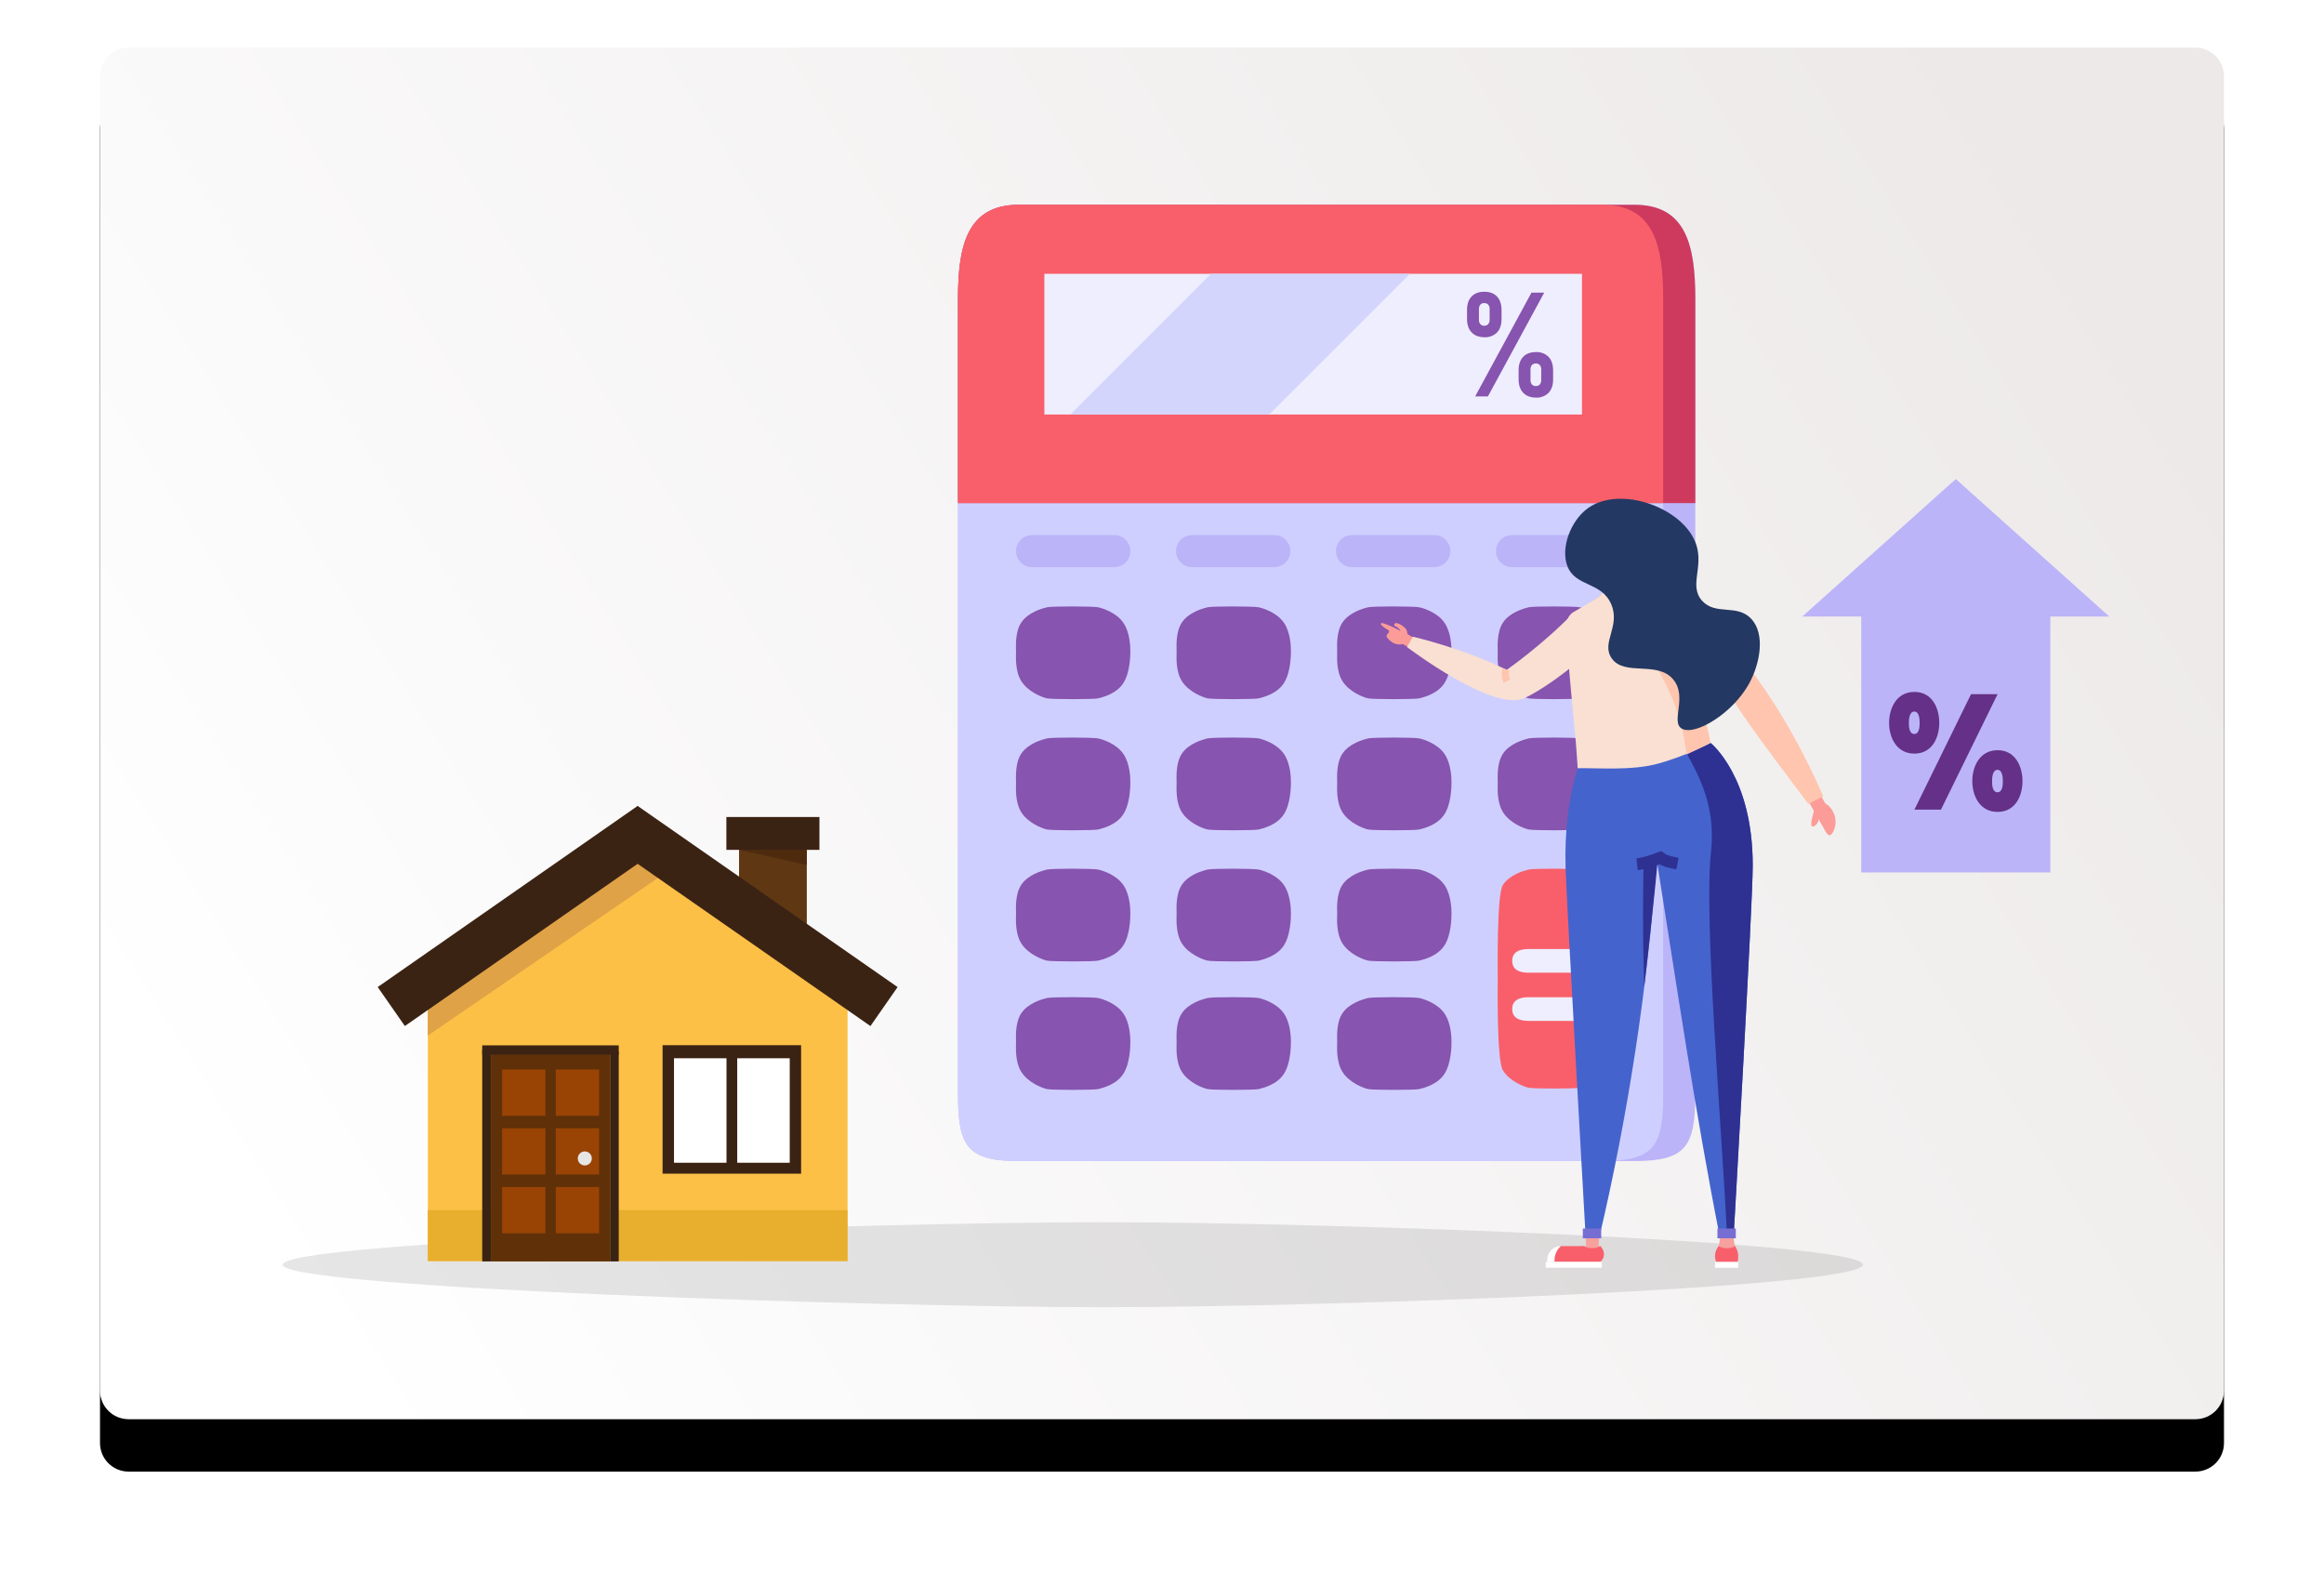 <?xml version="1.0" encoding="UTF-8"?>
<svg width="488px" height="330px" viewBox="0 0 488 330" version="1.1" xmlns="http://www.w3.org/2000/svg"
     xmlns:xlink="http://www.w3.org/1999/xlink">
    <title>0797AA71-1362-4560-B60C-DC4FEE5DC324</title>
    <defs>
        <linearGradient x1="0%" y1="70.849%" x2="100%" y2="29.151%" id="linearGradient-1">
            <stop stop-color="#FFFFFF" offset="0%"></stop>
            <stop stop-color="#EDE9E9" offset="100%"></stop>
        </linearGradient>
        <path d="M6,0 L440,0 C443.314,-6.08718376e-16 446,2.686 446,6 L446,282 C446,285.314 443.314,288 440,288 L6,288 C2.686,288 4.05812251e-16,285.314 0,282 L0,6 C-4.05812251e-16,2.686 2.686,6.08718376e-16 6,0 Z"
              id="path-2"></path>
        <filter x="-8.3%" y="-9.0%" width="116.6%" height="125.7%" filterUnits="objectBoundingBox" id="filter-4">
            <feOffset dx="0" dy="11" in="SourceAlpha" result="shadowOffsetOuter1"></feOffset>
            <feGaussianBlur stdDeviation="10.5" in="shadowOffsetOuter1" result="shadowBlurOuter1"></feGaussianBlur>
            <feColorMatrix values="0 0 0 0 0   0 0 0 0 0   0 0 0 0 0  0 0 0 0.1 0" type="matrix"
                           in="shadowBlurOuter1"></feColorMatrix>
        </filter>
    </defs>
    <g id="Rental-Calculator" stroke="none" stroke-width="1" fill="none" fill-rule="evenodd">
        <g id="Rental-Calculator-(more)" transform="translate(-619, -46)">
            <g id="what-is-an-online" transform="translate(114, 56)">
                <g id="blog" transform="translate(526, 0)">
                    <mask id="mask-3" fill="white">
                        <use xlink:href="#path-2"></use>
                    </mask>
                    <g id="Mask">
                        <use fill="black" fill-opacity="1" filter="url(#filter-4)" xlink:href="#path-2"></use>
                        <use fill="url(#linearGradient-1)" fill-rule="evenodd" xlink:href="#path-2"></use>
                    </g>
                    <g id="how-much-land-registry-copy-2" mask="url(#mask-3)">
                        <g transform="translate(38, 33)" id="AdobeStock_407212344-[Converted]">
                            <g transform="translate(0.356, 0.004)">
                                <path d="M0,222.554 C0,217.628 124.956,213.634 172.242,213.634 C219.54,213.634 331.824,217.628 331.824,222.554 C331.824,227.468 219.54,231.474 172.242,231.474 C124.956,231.461 0,227.468 0,222.554 Z"
                                      id="Path" fill="#000000" fill-rule="nonzero" opacity="0.1"></path>
                                <g id="Group" transform="translate(19.624, 126.218)" fill-rule="nonzero">
                                    <rect id="Rectangle" fill="#5F3813" x="76.207" y="7.499" width="14.228"
                                          height="21.549"></rect>
                                    <polygon id="Path" fill="#FCC047"
                                             points="98.502 40.251 54.928 4.101 11.347 40.251 10.855 40.251 10.855 95.57 98.993 95.57 98.993 40.251"></polygon>
                                    <rect id="Rectangle" fill="#E8AF2E" x="10.855" y="84.876" width="88.138"
                                          height="10.694"></rect>
                                    <g transform="translate(22.032, 49.997)">
                                        <rect id="Rectangle" fill="#603008" x="2.068" y="1.619"
                                              width="25.015" height="44.031"></rect>
                                        <rect id="Rectangle" fill="#994405" x="4.423" y="5.356"
                                              width="9.101" height="9.72"></rect>
                                        <rect id="Rectangle" fill="#994405" x="15.694" y="5.356"
                                              width="9.101" height="9.72"></rect>
                                        <rect id="Rectangle" fill="#994405" x="4.423" y="17.685"
                                              width="9.101" height="9.72"></rect>
                                        <rect id="Rectangle" fill="#994405" x="15.694" y="17.685"
                                              width="9.101" height="9.72"></rect>
                                        <rect id="Rectangle" fill="#994405" x="4.423" y="30.023"
                                              width="9.101" height="9.72"></rect>
                                        <rect id="Rectangle" fill="#994405" x="15.694" y="30.023"
                                              width="9.101" height="9.72"></rect>
                                        <path d="M23.261,24.024 C23.261,24.837 22.6,25.498 21.787,25.498 C20.973,25.498 20.312,24.837 20.312,24.024 C20.312,23.21 20.973,22.549 21.787,22.549 C22.6,22.549 23.261,23.21 23.261,24.024 Z"
                                              id="Path" fill="#E6E6E7"></path>
                                        <rect id="Rectangle" fill="#3B2314" x="0.246" y="1.254"
                                              width="1.822" height="44.395"></rect>
                                        <rect id="Rectangle" fill="#3B2314" x="27.091" y="1.619"
                                              width="1.822" height="44.031"></rect>
                                        <rect id="Rectangle" fill="#3B2314" x="0.246" y="0.28"
                                              width="28.668" height="1.949"></rect>
                                    </g>
                                    <g transform="translate(59.764, 49.997)" id="Rectangle">
                                        <rect fill="#3B2314" x="0.384" y="0.246" width="29.091"
                                              height="26.981"></rect>
                                        <g transform="translate(2.542, 2.988)" fill="#FFFFFF">
                                            <rect x="13.519" y="0.003" width="11.025"
                                                  height="21.939"></rect>
                                            <rect x="0.24" y="0.003" width="11.025"
                                                  height="21.939"></rect>
                                        </g>
                                    </g>
                                    <polygon id="Path" fill="#E0A246"
                                             points="10.855 38.921 10.855 48.226 60.623 14.135 59.14 7.889 54.928 4.44"></polygon>
                                    <rect id="Rectangle" fill="#3B2314"
                                          transform="translate(30.47, 23.113) rotate(-34.871) translate(-30.47, -23.113) "
                                          x="-2.789" y="18.126" width="66.517" height="9.973"></rect>
                                    <rect id="Rectangle" fill="#3B2314"
                                          transform="translate(79.362, 23.12) rotate(-55.129) translate(-79.362, -23.12) "
                                          x="74.375" y="-10.139" width="9.973" height="66.517"></rect>
                                    <polygon id="Path" fill="#4F2B0E"
                                             points="76.207 9.22 90.435 12.423 90.435 6.652"></polygon>
                                    <rect id="Rectangle" fill="#3B2314" x="73.546" y="2.33" width="19.541"
                                          height="6.898"></rect>
                                </g>
                                <g id="Group-6" transform="translate(319.092, 57.584)" fill-rule="nonzero">
                                    <polygon id="Path" fill="#BBB4F8"
                                             transform="translate(32.233, 14.434) scale(1, -1) translate(-32.233, -14.434) "
                                             points="32.235 28.869 64.466 1.59718634e-14 3.19437268e-14 1.59718634e-14"></polygon>
                                    <rect id="Rectangle" fill="#BBB4F8"
                                          transform="translate(32.233, 55.515) rotate(180) translate(-32.233, -55.515) "
                                          x="12.378" y="28.422" width="39.709" height="54.186"></rect>
                                    <path d="M28.765,51.194 C28.765,54.244 27.301,57.651 23.538,57.651 C19.775,57.651 18.229,54.244 18.229,51.194 C18.229,48.144 19.771,44.697 23.538,44.697 C27.305,44.697 28.765,48.141 28.765,51.194 Z M24.645,51.194 C24.645,50.362 24.526,48.817 23.531,48.817 C22.461,48.817 22.379,50.481 22.379,51.194 C22.379,52.064 22.461,53.531 23.531,53.531 C24.6,53.531 24.645,51.908 24.645,51.194 Z M29.122,69.416 L23.549,69.416 L35.437,45.172 L41.009,45.172 L29.122,69.416 Z M46.24,63.435 C46.24,66.485 44.773,69.892 41.009,69.892 C37.246,69.892 35.701,66.485 35.701,63.435 C35.701,60.385 37.246,56.938 41.009,56.938 C44.773,56.938 46.24,60.385 46.24,63.435 L46.24,63.435 Z M42.116,63.435 C42.116,62.603 41.998,61.058 41.002,61.058 C39.932,61.058 39.854,62.722 39.854,63.435 C39.854,64.308 39.932,65.772 41.002,65.772 C42.072,65.772 42.116,64.148 42.116,63.435 L42.116,63.435 Z"
                                          id="Shape" fill="#653087"></path>
                                </g>
                                <g id="Group-30" transform="translate(141.806, 0)">
                                    <g id="Group" fill-rule="nonzero">
                                        <path d="M12.698,200.789 C1.808,200.776 0.013,197.585 0,186.711 L0,19.702 C0.01,8.827 1.806,0.013 12.698,0 L142.127,0 C153.018,0.013 154.812,8.828 154.82,19.702 L154.82,186.711 C154.81,197.584 153.016,200.776 142.127,200.789 L12.698,200.789 Z"
                                              id="Path" fill="#BBB4F8"></path>
                                        <path d="M12.698,200.789 C1.808,200.776 0.013,197.585 0,186.711 L0,19.702 C0.01,8.827 1.806,0.013 12.698,0 L135.383,0 C146.275,0.013 148.069,8.828 148.076,19.702 L148.076,186.711 C148.066,197.584 146.273,200.776 135.383,200.789 L12.698,200.789 Z"
                                              id="Path" fill="#CFCFFF"></path>
                                        <path d="M0,62.632 L0,19.702 C0.01,8.827 1.806,0.013 12.698,0 L142.127,0 C153.018,0.013 154.812,8.828 154.82,19.702 L154.82,62.632 L0,62.632 Z"
                                              id="Path" fill="#CE3A5E"></path>
                                        <path d="M0,62.63 L0,19.702 C0.01,8.827 1.806,0.013 12.698,-1.99648293e-14 L135.383,-1.99648293e-14 C146.275,0.013 148.069,8.828 148.076,19.702 L148.076,62.63 L0,62.63 Z"
                                              id="Path" fill="#F95F6A"></path>
                                    </g>
                                    <g id="Group-5" transform="translate(12.167, 14.489)">
                                        <g id="Group-32" fill-rule="nonzero">
                                            <rect id="Rectangle" fill="#EFEEFE" x="5.968" y="9.5070618e-15"
                                                  width="112.89" height="29.545"></rect>
                                            <polygon id="Path" fill="#D3D5FC"
                                                     points="11.41 29.545 53.192 29.545 82.738 9.5070618e-15 40.955 9.5070618e-15"></polygon>
                                            <path d="M20.649,61.605 L3.397,61.605 C1.532,61.605 0.02,60.093 0.02,58.228 L0.02,58.228 C0.02,56.363 1.532,54.851 3.397,54.851 L20.649,54.851 C22.514,54.851 24.026,56.363 24.026,58.228 L24.026,58.228 C24.026,60.093 22.514,61.605 20.649,61.605 Z"
                                                  id="Path" fill="#BBB4F8"></path>
                                            <path d="M17.278,89.141 C16.392,89.366 7.471,89.366 6.488,89.141 C5.505,88.916 2.502,87.777 1.094,85.477 C-0.239,83.3 0.02,80.209 0.02,79.302 C0.02,78.399 -0.23,75.295 1.094,73.263 C2.506,71.096 5.447,70.28 6.488,70.024 C7.529,69.769 16.275,69.797 17.278,70.024 C18.281,70.252 21.08,71.136 22.55,73.263 C23.973,75.323 24.026,78.384 24.026,79.302 C24.026,80.212 23.959,83.76 22.55,85.944 C21.073,88.233 18.163,88.916 17.278,89.141 Z"
                                                  id="Path" fill="#8754AF"></path>
                                            <path d="M50.995,89.141 C50.11,89.366 41.188,89.366 40.206,89.141 C39.223,88.916 36.219,87.777 34.811,85.477 C33.479,83.3 33.738,80.209 33.738,79.302 C33.738,78.399 33.487,75.295 34.811,73.263 C36.223,71.096 39.164,70.28 40.206,70.024 C41.247,69.769 49.992,69.797 50.995,70.024 C51.998,70.252 54.798,71.136 56.267,73.263 C57.69,75.323 57.744,78.384 57.744,79.302 C57.744,80.212 57.676,83.76 56.267,85.944 C54.791,88.233 51.881,88.916 50.995,89.141 Z"
                                                  id="Path" fill="#8754AF"></path>
                                            <path d="M84.713,89.141 C83.828,89.366 74.906,89.366 73.923,89.141 C72.941,88.916 69.937,87.777 68.529,85.477 C67.196,83.3 67.455,80.209 67.455,79.302 C67.455,78.399 67.205,75.295 68.529,73.263 C69.941,71.096 72.882,70.28 73.923,70.024 C74.964,69.769 83.71,69.797 84.713,70.024 C85.716,70.252 88.515,71.136 89.985,73.263 C91.408,75.323 91.462,78.384 91.462,79.302 C91.462,80.212 91.394,83.76 89.985,85.944 C88.509,88.233 85.598,88.916 84.713,89.141 Z"
                                                  id="Path" fill="#8754AF"></path>
                                            <path d="M118.43,89.141 C117.545,89.366 108.623,89.366 107.641,89.141 C106.658,88.916 103.655,87.777 102.247,85.477 C100.914,83.3 101.173,80.209 101.173,79.302 C101.173,78.399 100.923,75.295 102.247,73.263 C103.658,71.096 106.599,70.28 107.641,70.024 C108.682,69.769 117.428,69.797 118.43,70.024 C119.433,70.252 122.233,71.136 123.703,73.263 C125.126,75.323 125.179,78.384 125.179,79.302 C125.179,80.212 125.111,83.76 123.703,85.944 C122.226,88.233 119.316,88.916 118.43,89.141 Z"
                                                  id="Path" fill="#8754AF"></path>
                                            <path d="M17.278,116.677 C16.392,116.902 7.471,116.902 6.488,116.677 C5.505,116.452 2.502,115.313 1.094,113.013 C-0.239,110.836 0.02,107.745 0.02,106.838 C0.02,105.935 -0.23,102.831 1.094,100.799 C2.506,98.632 5.447,97.816 6.488,97.56 C7.529,97.305 16.275,97.333 17.278,97.56 C18.281,97.788 21.08,98.672 22.55,100.799 C23.973,102.859 24.026,105.92 24.026,106.838 C24.026,107.748 23.959,111.296 22.55,113.48 C21.073,115.769 18.163,116.452 17.278,116.677 Z"
                                                  id="Path" fill="#8754AF"></path>
                                            <path d="M50.995,116.677 C50.11,116.902 41.188,116.902 40.206,116.677 C39.223,116.452 36.219,115.313 34.811,113.013 C33.479,110.836 33.738,107.745 33.738,106.838 C33.738,105.935 33.487,102.831 34.811,100.799 C36.223,98.632 39.164,97.816 40.206,97.56 C41.247,97.305 49.992,97.333 50.995,97.56 C51.998,97.788 54.798,98.672 56.267,100.799 C57.69,102.859 57.744,105.92 57.744,106.838 C57.744,107.748 57.676,111.296 56.267,113.48 C54.791,115.769 51.881,116.452 50.995,116.677 Z"
                                                  id="Path" fill="#8754AF"></path>
                                            <path d="M84.713,116.677 C83.828,116.902 74.906,116.902 73.923,116.677 C72.941,116.452 69.937,115.313 68.529,113.013 C67.196,110.836 67.455,107.745 67.455,106.838 C67.455,105.935 67.205,102.831 68.529,100.799 C69.941,98.632 72.882,97.816 73.923,97.56 C74.964,97.305 83.71,97.333 84.713,97.56 C85.716,97.788 88.515,98.672 89.985,100.799 C91.408,102.859 91.462,105.92 91.462,106.838 C91.462,107.748 91.394,111.296 89.985,113.48 C88.509,115.769 85.598,116.452 84.713,116.677 Z"
                                                  id="Path" fill="#8754AF"></path>
                                            <path d="M118.43,116.677 C117.545,116.902 108.623,116.902 107.641,116.677 C106.658,116.452 103.655,115.313 102.247,113.013 C100.914,110.836 101.173,107.745 101.173,106.838 C101.173,105.935 100.923,102.831 102.247,100.799 C103.658,98.632 106.599,97.816 107.641,97.56 C108.682,97.305 117.428,97.333 118.43,97.56 C119.433,97.788 122.233,98.672 123.703,100.799 C125.126,102.859 125.179,105.92 125.179,106.838 C125.179,107.748 125.111,111.296 123.703,113.48 C122.226,115.769 119.316,116.452 118.43,116.677 Z"
                                                  id="Path" fill="#8754AF"></path>
                                            <path d="M17.278,144.213 C16.392,144.438 7.471,144.438 6.488,144.213 C5.505,143.988 2.502,142.849 1.094,140.549 C-0.239,138.372 0.02,135.281 0.02,134.374 C0.02,133.471 -0.23,130.367 1.094,128.335 C2.506,126.168 5.447,125.352 6.488,125.096 C7.529,124.841 16.275,124.869 17.278,125.096 C18.281,125.324 21.08,126.208 22.55,128.335 C23.973,130.395 24.026,133.456 24.026,134.374 C24.026,135.284 23.959,138.832 22.55,141.016 C21.073,143.305 18.163,143.988 17.278,144.213 Z"
                                                  id="Path" fill="#8754AF"></path>
                                            <path d="M50.995,144.213 C50.11,144.438 41.188,144.438 40.206,144.213 C39.223,143.988 36.219,142.849 34.811,140.549 C33.479,138.372 33.738,135.281 33.738,134.374 C33.738,133.471 33.487,130.367 34.811,128.335 C36.223,126.168 39.164,125.352 40.206,125.096 C41.247,124.841 49.992,124.869 50.995,125.096 C51.998,125.324 54.798,126.208 56.267,128.335 C57.69,130.395 57.744,133.456 57.744,134.374 C57.744,135.284 57.676,138.832 56.267,141.016 C54.791,143.305 51.881,143.988 50.995,144.213 Z"
                                                  id="Path" fill="#8754AF"></path>
                                            <path d="M84.713,144.213 C83.828,144.438 74.906,144.438 73.923,144.213 C72.941,143.988 69.937,142.849 68.529,140.549 C67.196,138.372 67.455,135.281 67.455,134.374 C67.455,133.471 67.205,130.367 68.529,128.335 C69.941,126.168 72.882,125.352 73.923,125.096 C74.964,124.841 83.71,124.869 84.713,125.096 C85.716,125.324 88.515,126.208 89.985,128.335 C91.408,130.395 91.462,133.456 91.462,134.374 C91.462,135.284 91.394,138.832 89.985,141.016 C88.509,143.305 85.598,143.988 84.713,144.213 Z"
                                                  id="Path" fill="#8754AF"></path>
                                            <path d="M118.43,170.906 C117.545,171.131 108.623,171.131 107.641,170.906 C106.658,170.682 103.655,169.542 102.247,167.242 C100.914,165.065 101.173,148.768 101.173,147.861 C101.173,146.958 100.923,130.367 102.247,128.335 C103.658,126.168 106.599,125.352 107.641,125.096 C108.682,124.841 117.428,124.869 118.43,125.096 C119.433,125.324 122.233,126.208 123.703,128.335 C125.126,130.395 125.179,146.943 125.179,147.861 C125.179,148.771 125.111,165.525 123.703,167.709 C122.226,169.998 119.316,170.682 118.43,170.906 Z"
                                                  id="Path" fill="#F95F6A"></path>
                                            <path d="M17.278,171.187 C16.392,171.412 7.471,171.412 6.488,171.187 C5.505,170.963 2.502,169.823 1.094,167.523 C-0.239,165.346 0.02,162.255 0.02,161.348 C0.02,160.445 -0.23,157.341 1.094,155.309 C2.506,153.142 5.447,152.326 6.488,152.07 C7.529,151.815 16.275,151.843 17.278,152.07 C18.281,152.298 21.08,153.182 22.55,155.309 C23.973,157.369 24.026,160.43 24.026,161.348 C24.026,162.259 23.959,165.806 22.55,167.99 C21.073,170.279 18.163,170.963 17.278,171.187 Z"
                                                  id="Path" fill="#8754AF"></path>
                                            <path d="M50.995,171.187 C50.11,171.412 41.188,171.412 40.206,171.187 C39.223,170.963 36.219,169.823 34.811,167.523 C33.479,165.346 33.738,162.255 33.738,161.348 C33.738,160.445 33.487,157.341 34.811,155.309 C36.223,153.142 39.164,152.326 40.206,152.07 C41.247,151.815 49.992,151.843 50.995,152.07 C51.998,152.298 54.798,153.182 56.267,155.309 C57.69,157.369 57.744,160.43 57.744,161.348 C57.744,162.259 57.676,165.806 56.267,167.99 C54.791,170.279 51.881,170.963 50.995,171.187 Z"
                                                  id="Path" fill="#8754AF"></path>
                                            <path d="M84.713,171.187 C83.828,171.412 74.906,171.412 73.923,171.187 C72.941,170.963 69.937,169.823 68.529,167.523 C67.196,165.346 67.455,162.255 67.455,161.348 C67.455,160.445 67.205,157.341 68.529,155.309 C69.941,153.142 72.882,152.326 73.923,152.07 C74.964,151.815 83.71,151.843 84.713,152.07 C85.716,152.298 88.515,153.182 89.985,155.309 C91.408,157.369 91.462,160.43 91.462,161.348 C91.462,162.259 91.394,165.806 89.985,167.99 C88.509,170.279 85.598,170.963 84.713,171.187 Z"
                                                  id="Path" fill="#8754AF"></path>
                                            <path d="M36.992,61.605 C36.096,61.605 35.237,61.249 34.604,60.616 C33.97,59.983 33.615,59.124 33.615,58.228 C33.615,57.333 33.97,56.474 34.604,55.84 C35.237,55.207 36.096,54.851 36.992,54.851 L54.24,54.851 C56.106,54.851 57.619,56.363 57.621,58.228 C57.619,60.094 56.106,61.605 54.24,61.605 L36.992,61.605 Z"
                                                  id="Path" fill="#BBB4F8"></path>
                                            <path d="M70.582,61.605 C68.717,61.605 67.205,60.093 67.205,58.228 C67.205,56.363 68.717,54.851 70.582,54.851 L87.834,54.851 C89.699,54.851 91.211,56.363 91.211,58.228 C91.211,60.093 89.699,61.605 87.834,61.605 L70.582,61.605 Z"
                                                  id="Path" fill="#BBB4F8"></path>
                                            <path d="M121.425,61.605 L104.177,61.605 C103.28,61.606 102.42,61.251 101.786,60.617 C101.152,59.984 100.796,59.124 100.796,58.228 L100.796,58.228 C100.796,57.332 101.152,56.472 101.786,55.839 C102.42,55.206 103.28,54.85 104.177,54.851 L121.425,54.851 C123.29,54.851 124.802,56.363 124.802,58.228 L124.802,58.228 C124.802,60.093 123.29,61.605 121.425,61.605 Z"
                                                  id="Path" fill="#BBB4F8"></path>
                                            <path d="M107.585,146.754 C105.72,146.754 104.208,146.134 104.208,144.269 C104.208,142.404 105.72,141.784 107.585,141.784 L124.837,141.784 C126.702,141.784 128.214,142.404 128.214,144.269 C128.214,146.134 126.702,146.754 124.837,146.754 L107.585,146.754 Z"
                                                  id="Path" fill="#EFEEFE"></path>
                                            <path d="M107.585,156.87 C105.72,156.87 104.208,156.25 104.208,154.385 C104.208,152.52 105.72,151.9 107.585,151.9 L124.837,151.9 C126.702,151.9 128.214,152.52 128.214,154.385 C128.214,156.25 126.702,156.87 124.837,156.87 L107.585,156.87 Z"
                                                  id="Path" fill="#EFEEFE"></path>
                                            <path d="M95.666,12.282 C95.034,11.609 94.722,10.666 94.722,9.458 L94.722,7.601 C94.722,6.393 95.034,5.45 95.666,4.777 C96.297,4.105 97.185,3.767 98.344,3.767 C99.503,3.767 100.398,4.101 101.026,4.777 C101.654,5.454 101.97,6.401 101.97,7.631 L101.97,9.488 C101.97,10.707 101.653,11.65 101.019,12.319 C100.309,13.017 99.337,13.381 98.344,13.322 C97.185,13.302 96.292,12.955 95.666,12.282 Z M108.248,3.96 L110.927,3.96 L99.113,25.741 L96.431,25.741 L108.248,3.96 Z M99.169,10.573 C99.386,10.3 99.493,9.955 99.47,9.607 L99.47,7.404 C99.49,7.067 99.383,6.736 99.169,6.475 C98.955,6.251 98.653,6.132 98.344,6.148 C98.033,6.128 97.729,6.248 97.516,6.475 C97.304,6.742 97.2,7.079 97.222,7.419 L97.222,9.607 C97.196,9.957 97.3,10.303 97.516,10.58 C97.976,11.026 98.708,11.026 99.169,10.58 L99.169,10.573 Z M106.495,24.953 C105.863,24.281 105.551,23.337 105.551,22.13 L105.551,20.273 C105.551,19.065 105.863,18.122 106.495,17.449 C107.126,16.777 108.018,16.439 109.177,16.439 C110.173,16.377 111.148,16.745 111.855,17.449 C112.487,18.122 112.799,19.076 112.799,20.302 L112.799,22.16 C112.799,23.378 112.482,24.322 111.848,24.991 C111.14,25.689 110.169,26.054 109.177,25.994 C108.029,25.979 107.123,25.629 106.495,24.953 L106.495,24.953 Z M109.998,23.248 C110.215,22.973 110.322,22.628 110.299,22.279 L110.299,20.079 C110.321,19.743 110.213,19.41 109.998,19.151 C109.535,18.71 108.808,18.71 108.345,19.151 C108.133,19.418 108.028,19.754 108.051,20.094 L108.051,22.264 C108.026,22.614 108.13,22.962 108.345,23.241 C108.56,23.468 108.865,23.588 109.177,23.568 C109.484,23.588 109.785,23.471 109.998,23.248 L109.998,23.248 Z"
                                                  id="Shape" fill="#8754AF"></path>
                                        </g>
                                        <g id="Group-31" transform="translate(76.629, 47.235)">
                                            <path d="M71.15,154.888 C71.191,155.578 71.111,156.269 70.912,156.931 C70.597,157.771 73.141,157.919 73.179,157.893 C73.216,157.867 74.382,156.931 74.382,156.931 C74.163,156.22 74.062,155.479 74.081,154.736"
                                                  id="Path" fill="#F6A19E" fill-rule="nonzero"></path>
                                            <rect id="Rectangle" fill="#F6A19E" fill-rule="nonzero" x="42.225"
                                                  y="156.931" width="3.89" height="1"></rect>
                                            <path d="M69.215,51.241 C69.215,51.241 78.131,58.251 78.086,77.074 C78.067,85.507 74.081,154.717 74.081,154.717 L71.15,154.869 C65.949,128.512 62.201,102.607 57.914,75.8 C57.297,75.711 54.154,75.484 53.608,74.842 C52.416,73.437 53.578,70.989 53.556,69.912 C53.456,65.599 53.426,55.743 53.705,52.106 C57.156,52.411 65.971,51.556 69.215,51.241 Z"
                                                  id="Path" fill="#4463CD" fill-rule="nonzero"></path>
                                            <path d="M42.916,52.478 C42.916,52.478 38.28,61.394 38.789,77.676 C39.012,84.735 43.009,155.155 43.009,155.155 L44.532,155.434 C44.975,155.326 45.755,155.557 45.859,155.114 C51.985,129.046 56.021,102.53 57.929,75.819 C57.464,70.079 56.015,57.92 55.551,52.184 L42.916,52.478 Z"
                                                  id="Path" fill="#4463CD" fill-rule="nonzero"></path>
                                            <path d="M69.322,74.199 C67.777,88.342 71.629,132.346 72.688,154.814 L74.081,154.743 C74.081,154.743 78.067,85.515 78.086,77.1 C78.127,58.277 69.215,51.267 69.215,51.267 C67.911,51.393 65.704,51.608 63.308,51.798 C66.295,57.337 70.452,63.897 69.322,74.199 Z"
                                                  id="Path" fill="#2E3192" fill-rule="nonzero"></path>
                                            <path d="M46.096,156.931 C46.096,156.931 47.783,158.555 46.096,160.241 L36.066,160.241 C35.719,158.859 36.462,157.437 37.794,156.931 L42.601,156.931 C43.693,157.514 45.004,157.514 46.096,156.931 L46.096,156.931 Z"
                                                  id="Path" fill="#F95F6A" fill-rule="nonzero"></path>
                                            <rect id="Rectangle" fill="#FFFFFF" fill-rule="nonzero"
                                                  transform="translate(40.509, 160.85) rotate(180) translate(-40.509, -160.85) "
                                                  x="34.625" y="160.237" width="11.769"
                                                  height="1.226"></rect>
                                            <path d="M37.786,156.931 C36.214,156.931 34.94,158.205 34.94,159.777 L34.94,160.241 L36.478,160.241 C36.431,159.741 36.482,159.236 36.627,158.755 C36.838,158.052 37.239,157.421 37.786,156.931 L37.786,156.931 Z"
                                                  id="Path" fill="#FFFFFF" fill-rule="nonzero"></path>
                                            <polygon id="Path" fill="#F6A19E" fill-rule="nonzero"
                                                     points="42.994 155.155 43.106 157.08 45.699 157.028 45.862 155.044"></polygon>
                                            <rect id="Rectangle" fill="#FFFFFF" fill-rule="nonzero" x="70.169"
                                                  y="160.211" width="4.867" height="1.267"></rect>
                                            <path d="M75.029,158.759 C74.963,158.107 74.741,157.48 74.382,156.931 C73.299,157.515 71.995,157.515 70.912,156.931 C70.478,157.471 70.219,158.131 70.169,158.822 C70.141,159.295 70.215,159.769 70.385,160.211 L74.895,160.211 C75.026,159.739 75.071,159.247 75.029,158.759 L75.029,158.759 Z"
                                                  id="Path" fill="#F95F6A" fill-rule="nonzero"></path>
                                            <rect id="Rectangle" fill="#766ED3" fill-rule="nonzero" x="42.411"
                                                  y="153.231" width="3.856" height="2.051"></rect>
                                            <rect id="Rectangle" fill="#766ED3" fill-rule="nonzero" x="70.675"
                                                  y="153.231" width="3.856" height="2.051"></rect>
                                            <path d="M53.801,76.74 C55.506,76.551 57.085,75.96 58.668,75.366 C59.656,76.157 61.042,76.354 62.286,76.595"
                                                  id="Path" stroke="#2E3192" stroke-width="2.478"></path>
                                            <path d="M55.176,76.551 C55.176,76.551 54.823,88.178 55.306,102.466 C55.306,102.466 57.695,81.733 58.189,75.065 L55.176,76.551 Z"
                                                  id="Path" fill="#2E3192" fill-rule="nonzero"></path>
                                            <path d="M51.918,17.048 L50.904,11.966 L45.818,12.78 L46.932,18.456 C47.033,19.507 45.955,20.581 45.041,21.109 L43.396,22.067 C43.908,23.594 46.26,26.826 47.854,26.737 C50.848,26.566 53.426,20.908 54.734,19.047 L54.734,19.047 C53.59,18.972 52.222,18.155 51.918,17.048 Z"
                                                  id="Path" fill="#F6A19E" fill-rule="nonzero"></path>
                                            <path d="M45.053,21.109 L43.407,22.067 C43.433,22.141 43.463,22.223 43.5,22.309 L54.072,20.08 C54.318,19.671 54.541,19.314 54.734,19.039 C53.799,18.959 52.932,18.516 52.319,17.806 L46.906,18.946 C46.709,19.827 45.822,20.663 45.053,21.109 Z"
                                                  id="Path" fill="#F9E0D2" fill-rule="nonzero"></path>
                                            <path d="M47.032,18.029 L51.464,18.029 C51.675,18.029 51.847,18.201 51.847,18.412 C51.847,18.623 51.675,18.795 51.464,18.795 L47.032,18.795 C46.821,18.795 46.649,18.623 46.649,18.412 C46.649,18.201 46.821,18.029 47.032,18.029 Z"
                                                  id="Rectangle" fill="#FF9549" fill-rule="nonzero"
                                                  transform="translate(49.248, 18.412) rotate(-11.86) translate(-49.248, -18.412) "></path>
                                            <path d="M5.689,31.169 L5.191,30.842 C5.01,30.718 4.821,30.605 4.626,30.504 C3.839,30.71 3.001,30.566 2.327,30.11 C2.061,29.923 1.813,29.713 1.584,29.482 C1.475,29.382 1.377,29.27 1.294,29.148 C1.211,29.022 1.179,28.869 1.205,28.721 C1.277,28.532 1.394,28.365 1.547,28.234 C1.698,28.096 1.751,27.88 1.68,27.688 C1.6,27.586 1.491,27.51 1.368,27.469 C0.892,27.206 0.456,26.877 0.072,26.492 C-0.008,26.413 -0.023,26.289 0.035,26.194 C0.094,26.098 0.211,26.055 0.317,26.09 C1.64,26.509 2.914,27.068 4.117,27.758 C4.037,27.585 3.93,27.424 3.802,27.283 C3.658,27.14 3.497,27.015 3.322,26.911 C2.992,26.703 2.847,26.711 2.806,26.573 C2.783,26.399 2.869,26.229 3.022,26.142 C3.282,25.99 3.642,26.183 4.136,26.44 C4.482,26.603 4.793,26.832 5.05,27.116 C5.283,27.32 5.442,27.596 5.503,27.9 C5.494,28.053 5.524,28.206 5.589,28.345 C5.665,28.457 5.77,28.547 5.893,28.605 L6.807,29.144 C6.439,29.805 6.053,30.496 5.689,31.169 Z"
                                                  id="Path" fill="#FB9C98" fill-rule="nonzero"></path>
                                            <path d="M92.348,62.248 L93.314,63.964 C93.906,64.307 94.403,64.792 94.759,65.376 C95.399,66.395 95.624,67.621 95.387,68.801 C95.204,69.604 94.703,70.692 94.194,70.659 C93.685,70.625 93.057,69.306 93.08,69.336 L93.08,69.336 L89.996,63.897 L92.348,62.248 Z"
                                                  id="Path" fill="#FB9C98" fill-rule="nonzero"></path>
                                            <path d="M90.932,65.539 C90.219,68.017 90.308,68.686 90.561,68.805 C90.891,68.968 91.883,68.27 91.961,67.245 C92.01,66.517 91.599,65.836 90.932,65.539 L90.932,65.539 Z"
                                                  id="Path" fill="#FB9C98" fill-rule="nonzero"></path>
                                            <path d="M59.701,18.426 C59.701,18.426 77.923,28.301 92.901,62.493 L89.766,64.065 C89.766,64.065 76.648,46.82 74.635,43.261 L55.51,22.721 L59.701,18.426 Z"
                                                  id="Path" fill="#FFC5AE" fill-rule="nonzero"></path>
                                            <path d="M41.326,56.583 C40.888,49.153 40.145,43.484 39.421,34.616 C39.183,31.718 39.049,28.932 39.049,26.28 C39.042,25.248 39.588,24.291 40.479,23.772 L43.128,22.234 C47.106,19.924 51.681,18.849 56.272,19.147 L56.272,19.147 C57.82,19.249 59.184,20.202 59.812,21.621 C64.021,31.131 67.18,41.072 69.233,51.267 C65.775,53.043 62.153,54.481 58.419,55.561 C52.743,57.188 45.264,56.468 41.326,56.583 Z"
                                                  id="Path" fill="#F9E0D2" fill-rule="nonzero"></path>
                                            <path d="M59.797,21.61 C59.169,20.195 57.806,19.246 56.261,19.147 L57.576,21.149 C57.631,21.892 57.691,22.665 57.747,23.423 C56.856,24.172 56.17,25.134 55.752,26.22 C54.214,30.426 57.925,34.598 60.693,40.761 C62.514,44.871 63.683,49.24 64.159,53.711 L66.584,52.537 L69.233,51.255 C67.175,41.06 64.011,31.12 59.797,21.61 L59.797,21.61 Z"
                                                  id="Path" fill="#FFC5AE" fill-rule="nonzero"></path>
                                            <path d="M44.711,7.594 C43.895,8.518 43.439,9.704 43.425,10.937 C43.459,13.396 45.584,16.268 48.025,16.034 C50.361,15.811 51.948,12.843 51.628,10.406 C51.342,8.244 49.499,6.048 47.478,6.093 C46.056,6.119 45.03,7.244 44.711,7.594 Z"
                                                  id="Path" fill="#F6A19E" fill-rule="nonzero"></path>
                                            <circle id="Oval" fill="#F6A19E" fill-rule="nonzero"
                                                    transform="translate(51.619, 9.827) rotate(-51.97) translate(-51.619, -9.827) "
                                                    cx="51.619" cy="9.827" r="1.133"></circle>
                                            <path d="M77.295,38.862 C79.617,34.676 80.813,28.338 77.7,25.136 C74.728,22.06 70.333,24.545 67.48,21.447 C64.627,18.348 67.814,14.388 66.213,9.6 C63.631,1.88 50.239,-2.935 43.44,2.006 C39.822,4.644 37.745,10.302 39.138,14.069 C40.81,18.582 46.319,17.33 48.377,22.16 C50.354,26.807 46.208,30.207 48.444,33.465 C51.127,37.38 58.103,33.914 61.428,37.986 C64.437,41.667 60.741,46.939 63.241,48.295 C66.009,49.781 73.814,45.126 77.295,38.862 Z"
                                                  id="Path" fill="#233862" fill-rule="nonzero"></path>
                                            <path d="M46.189,30.117 C46.189,30.117 37.073,38.569 30.215,41.842 C23.673,44.966 5.503,31.146 5.503,31.146 L6.707,28.962 C6.707,28.962 17.172,31.358 26.429,35.935 C26.429,35.935 34.149,30.511 40.346,24.047 L46.189,30.117 Z"
                                                  id="Path" fill="#F9E0D2" fill-rule="nonzero"></path>
                                            <path d="M26.314,35.85 C26.03,36.66 26.086,37.552 26.47,38.32"
                                                  id="Path" stroke="#FFC5AE" stroke-width="1.5"></path>
                                        </g>
                                    </g>
                                </g>
                            </g>
                        </g>
                    </g>
                </g>
            </g>
        </g>
    </g>
</svg>
